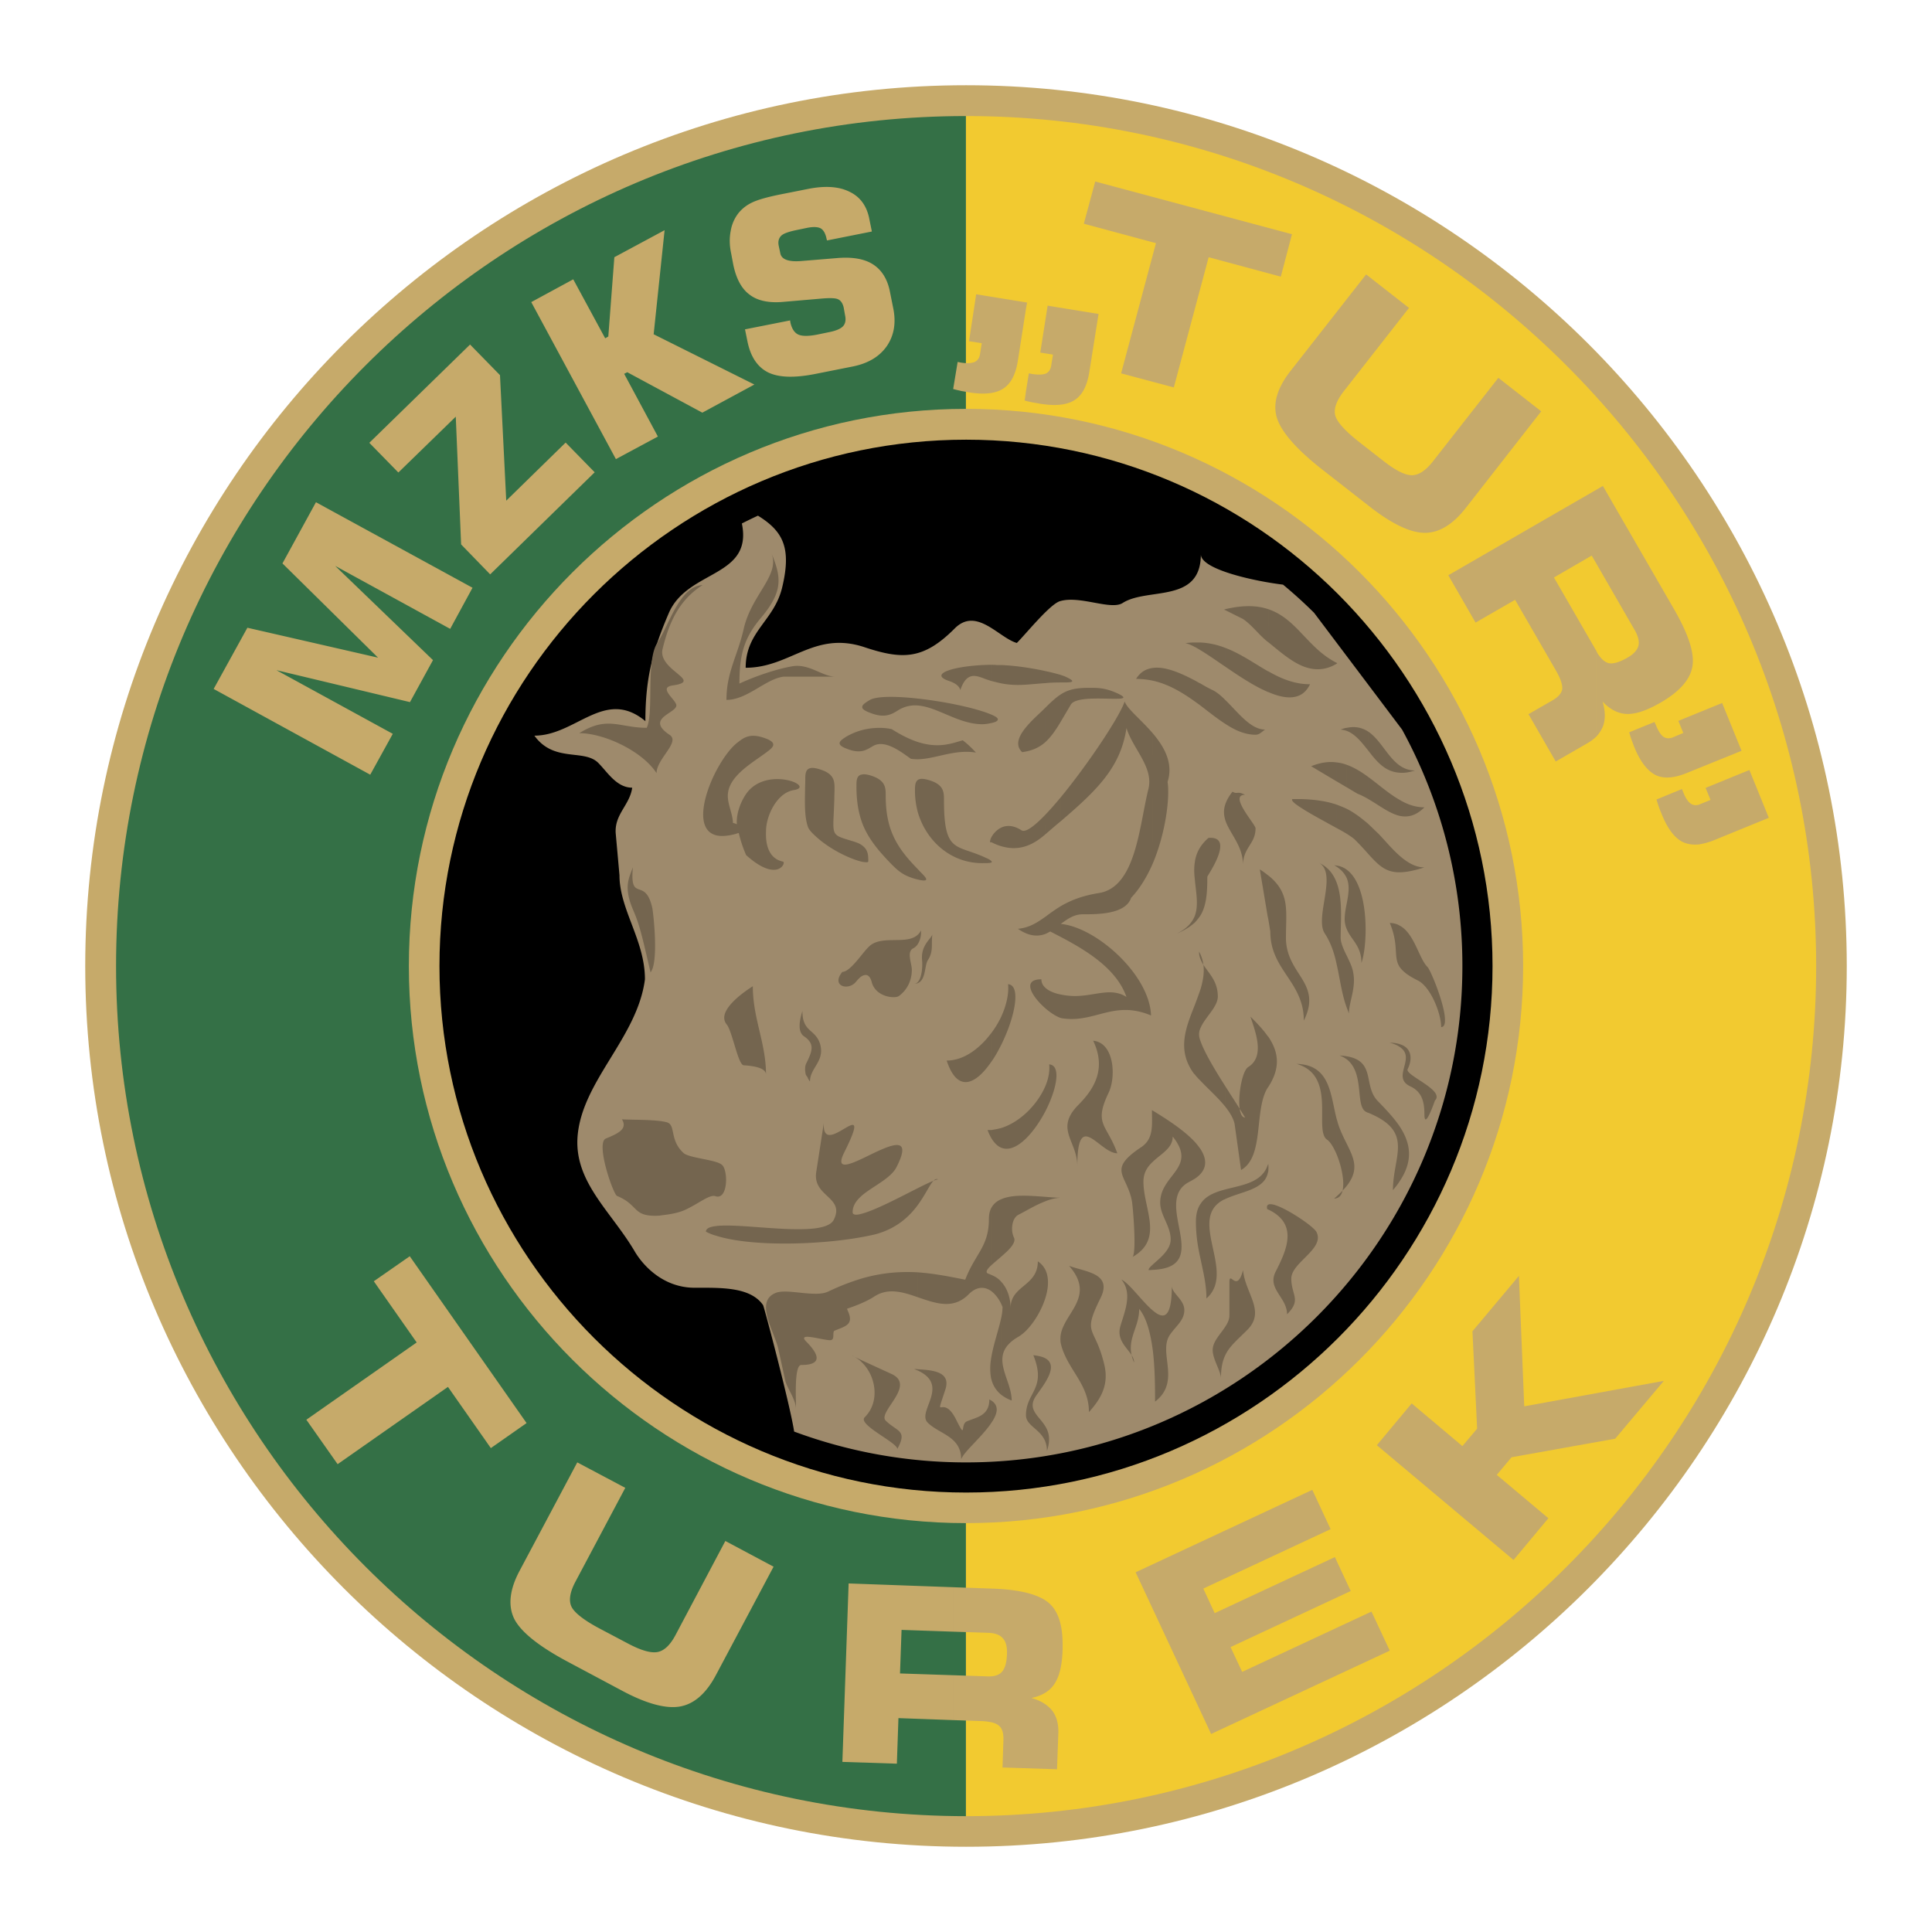 <svg xmlns="http://www.w3.org/2000/svg" width="2500" height="2500" viewBox="0 0 192.756 192.756"><g fill-rule="evenodd" clip-rule="evenodd"><path fill="#fff" d="M0 0h192.756v192.756H0V0z"/><path d="M96.389 8.504c24.177 0 46.148 9.872 62.082 25.804 15.91 15.911 25.781 37.882 25.781 62.081 0 48.378-39.486 87.863-87.863 87.863-24.199 0-46.171-9.871-62.081-25.781-15.933-15.933-25.804-37.905-25.804-62.082 0-48.399 39.486-87.885 87.885-87.885z" fill="#c6aa6a"/><path d="M96.389 11.579h-.022v169.62h.022c46.707 0 84.81-38.104 84.81-84.811 0-23.352-9.537-44.566-24.912-59.919-15.353-15.375-36.568-24.89-59.898-24.89z" fill="#f2ca30"/><path d="M96.367 11.579c-46.706 0-84.788 38.104-84.788 84.81 0 23.331 9.516 44.545 24.891 59.921 15.354 15.353 36.545 24.867 59.897 24.89V11.579z" fill="#347046"/><path d="M96.389 40.792c15.287 0 29.191 6.239 39.263 16.311s16.311 23.977 16.311 39.285c0 30.596-24.979 55.575-55.574 55.575-15.309 0-29.213-6.239-39.286-16.312-10.072-10.072-16.311-23.977-16.311-39.264 0-30.615 24.98-55.595 55.597-55.595z" fill="#c6aa6a"/><path d="M96.389 43.868c-28.924 0-52.544 23.598-52.544 52.521 0 14.44 5.905 27.587 15.42 37.103 9.515 9.515 22.662 15.42 37.124 15.42 28.923 0 52.521-23.599 52.521-52.522 0-14.461-5.904-27.586-15.42-37.123-9.513-9.517-22.662-15.399-37.101-15.399z"/><path d="M167.072 60.87c1.402 2.452 2.004 4.323 1.781 5.616-.223 1.314-1.27 2.518-3.209 3.632-1.314.758-2.428 1.137-3.297 1.114-.869-.022-1.693-.423-2.451-1.226.268.936.289 1.738.045 2.429a3.515 3.515 0 0 1-.668 1.048v-8.535l.066.156c.379.624.779.98 1.203 1.07.445.067 1.047-.111 1.826-.557.602-.334.959-.735 1.092-1.159.113-.423 0-.936-.334-1.538l-3.854-6.685v-7.376l.645-.378 7.155 12.389zm-7.799 12.612a4.684 4.684 0 0 1-.893.668l-3.164 1.827-2.719-4.724 2.363-1.359c.602-.334.936-.735 1.002-1.136.045-.423-.156-1.047-.646-1.894l-4.055-7.02-3.945 2.273-2.719-4.724 14.775-8.535v7.376l-.469-.802-3.766 2.184 4.234 7.332v8.534h.002zM136.299 27.378l4.277 3.343-6.506 8.312c-.736.958-1.025 1.76-.848 2.429.18.646.98 1.538 2.43 2.674l2.428 1.895c1.205.936 2.141 1.403 2.832 1.381.668-.022 1.357-.49 2.072-1.404l6.506-8.312 4.277 3.342-7.531 9.649c-1.293 1.649-2.65 2.473-4.078 2.473-1.426 0-3.252-.869-5.436-2.562l-4.791-3.744c-2.562-2.005-4.057-3.721-4.523-5.125-.447-1.426 0-2.986 1.336-4.702l7.555-9.649zM117.113 38.653l-5.259-1.403 3.476-12.991-7.197-1.94 1.137-4.211 19.63 5.259-1.113 4.234-7.199-1.939-3.475 12.991zM74.329 32.859l4.501-.891.022.178c.134.624.401 1.047.78 1.226.379.179 1.003.179 1.85.022l1.181-.245c.713-.134 1.181-.334 1.426-.58.245-.245.334-.624.223-1.114l-.134-.758c-.089-.401-.268-.691-.535-.825-.245-.133-.78-.156-1.604-.089l-3.877.334c-1.449.134-2.585-.112-3.365-.713-.802-.58-1.359-1.604-1.648-3.053l-.201-1.069c-.178-.825-.178-1.56-.044-2.251a3.918 3.918 0 0 1 .802-1.805c.356-.423.802-.78 1.382-1.047.579-.268 1.471-.513 2.652-.758l2.807-.557c1.738-.356 3.143-.267 4.212.268 1.069.512 1.738 1.426 1.983 2.763l.245 1.203-4.479.892-.044-.179c-.112-.534-.312-.869-.58-1.025-.29-.156-.758-.178-1.404-.044l-1.07.223c-.735.156-1.248.334-1.471.557-.245.245-.334.58-.245 1.003l.156.735c.111.624.824.891 2.117.78l3.521-.29c1.538-.133 2.741.067 3.61.625s1.448 1.471 1.693 2.741l.334 1.671c.29 1.449.067 2.696-.646 3.744-.735 1.047-1.85 1.716-3.365 2.027l-3.811.758c-2.05.401-3.587.356-4.657-.156-1.069-.535-1.76-1.56-2.072-3.097l-.245-1.204zM61.449 45.807l-8.446-15.666 4.19-2.273 3.186 5.883.312-.178.602-7.911 5.014-2.696-1.092 10.384 10.05 5.014-5.192 2.807-7.488-4.033-.312.156 3.365 6.262-4.189 2.251zM48.904 57.305l-2.898-2.987-.534-12.746-5.727 5.571-2.897-2.963 10.05-9.805 2.986 3.053.624 12.523 5.927-5.794 2.897 2.964-10.428 10.184zM28.18 56.213l3.343-6.106 15.62 8.535-2.228 4.1-11.476-6.284 9.76 9.403-2.295 4.19-13.325-3.187 11.609 6.351-2.25 4.077-15.621-8.556 3.365-6.106 13.035 2.986-9.537-9.403zM103.787 35.177l.736-4.68 5.08.825-.936 5.883c-.225 1.337-.713 2.25-1.471 2.719-.758.49-1.895.602-3.432.356-.223-.044-.49-.089-.758-.133-.201-.044-.424-.089-.67-.156v-.802l.312-1.939.357.067c.602.089 1.047.067 1.336-.044.291-.134.469-.401.535-.78l.178-1.114-1.267-.202zm-1.449-4.234l.135-.758-.135-.022v.78zm0 9.047c-.021 0-.066-.022-.111-.022l.111-.78v.802zm0-9.827l-4.945-.802-.713 4.68 1.27.2-.178 1.114c-.068.379-.246.624-.535.758-.312.134-.736.156-1.337.066l-.356-.066-.446 2.696c.29.089.557.134.802.2.268.045.513.089.758.134 1.492.245 2.652.134 3.41-.356.758-.468 1.248-1.381 1.471-2.719l.801-5.125v-.78h-.002zM170.168 78.607l4.369-1.783 1.938 4.769-5.504 2.25a7.144 7.144 0 0 1-1.447.401v-3.967c.021-.022.045-.022.088-.044l1.049-.423-.493-1.203zm-.645-1.983v-5.549l2.295-.936 1.938 4.769-4.233 1.716zm0 7.621c-.625.067-1.182-.022-1.65-.245-.801-.401-1.492-1.315-2.072-2.741-.088-.223-.199-.468-.289-.735-.09-.245-.156-.49-.244-.757l2.539-1.047.135.334c.223.557.467.936.734 1.114.246.178.512.201.848.111v3.966h-.001zm0-13.17v5.549l-1.271.513c-1.27.512-2.295.579-3.096.178-.803-.423-1.516-1.337-2.096-2.763-.09-.223-.178-.468-.268-.713a8.08 8.08 0 0 1-.244-.78l2.518-1.025.156.334c.223.558.467.936.734 1.137.268.178.58.201.936.067l1.049-.446-.49-1.203 2.072-.848zM145.902 144.276l1.471-1.738-.467-9.716 4.635-5.526.533 13.014 13.928-2.54-4.857 5.771-10.34 1.849-1.471 1.76 5.148 4.324-3.476 4.167-13.639-11.454 3.477-4.167 5.058 4.256zM132.756 152.565l-12.701 5.928 1.136 2.451 11.989-5.593 1.582 3.386-11.989 5.594 1.159 2.474 12.902-6.017 1.826 3.9-17.826 8.311-7.531-16.133 17.625-8.222 1.828 3.921zM98.93 158.493c2.83.089 4.725.579 5.727 1.448.891.779 1.336 2.095 1.359 3.966v.669c-.045 1.537-.312 2.674-.803 3.409-.467.735-1.248 1.203-2.316 1.426.912.245 1.604.669 2.072 1.248.445.58.646 1.314.623 2.229l-.133 3.632-5.438-.178.09-2.719c.021-.69-.113-1.181-.447-1.448-.311-.29-.957-.445-1.938-.469l-2.585-.089v-4.479l3.275.111c.736.044 1.248-.111 1.539-.445.311-.335.49-.937.512-1.827.021-.691-.111-1.204-.424-1.538-.289-.334-.779-.513-1.471-.534l-3.431-.112v-4.434l3.789.134zm-3.789 13.124l-5.504-.2-.156 4.546-5.437-.179.624-17.804 10.473.379v4.434l-5.192-.178-.156 4.345 5.348.179v4.478zM57.594 145.902l4.791 2.54-4.947 9.314c-.579 1.07-.713 1.917-.423 2.541.29.602 1.248 1.359 2.852 2.206l2.741 1.448c1.337.713 2.339 1.003 3.008.869.669-.134 1.271-.713 1.805-1.738l4.947-9.337 4.813 2.563-5.749 10.807c-.98 1.85-2.184 2.896-3.588 3.143-1.404.244-3.343-.268-5.793-1.583l-5.348-2.852c-2.897-1.538-4.68-2.964-5.37-4.257-.668-1.314-.513-2.941.512-4.857l5.749-10.807zM33.684 146.081l-3.12-4.435 11.008-7.709-4.278-6.106 3.587-2.496 11.655 16.645-3.566 2.497-4.278-6.106-11.008 7.71z" fill="#c6aa6a"/><path d="M128.01 58.33a46.568 46.568 0 0 1 3.096 2.808l8.781 11.654a49.12 49.12 0 0 1 6.016 23.598c0 27.275-22.26 49.514-49.513 49.514a49.311 49.311 0 0 1-17.158-3.075c-.401-2.651-3.008-12.479-3.097-12.611-1.27-1.85-4.256-1.738-6.819-1.738-3.164 0-5.17-2.229-5.994-3.633-2.317-3.943-5.994-6.863-5.705-11.364.379-5.593 5.972-9.916 6.729-15.776 0-3.899-2.541-6.953-2.541-10.384l-.378-4.212c-.111-1.894 1.404-2.785 1.649-4.523-1.56 0-2.474-1.56-3.387-2.474-1.426-1.426-4.412 0-6.373-2.718 4.167 0 7.019-4.813 11.074-1.449 0-4.412.78-7.153 2.34-10.785 1.872-4.345 8.401-3.521 7.287-8.935a50.209 50.209 0 0 1 1.604-.78c2.473 1.538 3.365 3.165 2.429 7.108-.78 3.387-3.654 4.412-3.654 8.067 4.434 0 6.774-3.655 11.721-2.095 3.899 1.314 5.994 1.314 9.114-1.805 2.184-2.228 4.412.914 6.217 1.426.803-.78 3.275-3.855 4.301-4.167 1.982-.602 5.08.936 6.262.178 2.473-1.582 7.799.089 7.799-4.858-.001 1.558 5.592 2.717 8.2 3.029z" fill="#9e8a6c"/><path d="M144.164 101.647v.269c-.021.334-.133.557-.379.557 0-1.359-1.047-3.988-2.295-4.635-1.047-.513-1.582-.958-1.871-1.404v-4.1c1.492.758 1.938 3.298 2.807 4.145.312.333 1.672 3.609 1.738 5.168zm-4.545 16.246v-5.549c1.069 1.604 1.471 3.387 0 5.549zm0-13.459c1.738 1.092-.803 2.985 1.023 3.922 1.16.513 1.473 1.448 1.473 2.83 0 1.671 1.047-1.382 1.047-1.382 1.047-1.047-3.031-2.518-2.719-3.142.445-.869.512-2.117-.824-2.496v.268zm0-17.404v-1.671c.758.669 1.582 1.181 2.496 1.181-1.049.335-1.849.49-2.496.49zm0-5.637v-1.604c.779.468 1.604.758 2.496.758-.869.868-1.672 1.024-2.496.846zm0-4.301v-.735c.445.312.936.513 1.559.513-.602.199-1.114.267-1.559.222zm0-.736v.735c-1.471-.089-2.318-1.181-3.143-2.25V72.97c1.227.802 1.94 2.518 3.143 3.386zm0 3.432v1.604c-1.025-.245-2.051-1.069-3.143-1.693v-2.206c1.047.758 2.051 1.672 3.143 2.295zm0 5.571v1.671c-1.404 0-2.117-.735-3.143-1.872v-2.986c.334.312.668.646 1.047 1.002.625.647 1.315 1.494 2.096 2.185zm0 6.974v4.1c-.625-1.002-.023-2.117-.959-4.345.358.001.692.09.959.245zm0 11.833v.268c-.223-.156-.535-.29-.959-.401.379-.001.692.044.959.133zm0 8.178v5.549c-.18.29-.402.557-.646.847 0-3.432 2.162-5.838-2.496-7.732v-3.699c.201.847.268 1.85 1.047 2.607.757.779 1.515 1.581 2.095 2.428zm-3.142-39.374v1.872c-.623-.78-1.248-1.582-2.094-1.916v-.312c.869-.179 1.513-.001 2.094.356zm0 4.523v2.206a7.485 7.485 0 0 0-1.047-.513l-1.047-.624v-2.25c.734.268 1.426.691 2.094 1.181zm0 4.68v2.986a31.885 31.885 0 0 0-1.27-1.359c-.156-.156-.445-.356-.824-.602v-2.496c.734.379 1.381.869 2.094 1.471zm0 25.135v3.699a.162.162 0 0 1-.111-.045c-1.225-.467-.156-3.81-1.982-5.259v-.312c1.47.246 1.87 1.004 2.093 1.917zm-2.094 10.986v-4.145c.689 1.404 1.248 2.54 0 4.145zm0-17.716v-5.191c.266.557.535 1.092.623 1.626.312 1.561-.424 2.941-.424 4.101l-.199-.536zm0-7.843c.445 1.07 1.447 1.626 1.447 3.342.646-1.805.803-7.621-1.447-9.292v.869c.289.735.154 1.56 0 2.385v2.696zm0-20.122v.312a2.81 2.81 0 0 0-.625-.134c.201-.089.424-.155.625-.178zm0 3.699v2.25l-1.025-.602v-1.894a4.11 4.11 0 0 1 1.025.246zm0 4.39v2.496a19.768 19.768 0 0 0-1.025-.58v-2.34c.355.134.691.268 1.025.424zm0 6.083v.869c-.18-.423-.49-.824-1.025-1.181v-.112c.378.045.734.201 1.025.424zm0 3.254v2.696a2.483 2.483 0 0 1-.223-1.047c0-.535.111-1.092.223-1.649zm0 5.348c-.334-.668-.625-1.315-.625-1.827 0-1.671.223-3.855-.4-5.504v8.156c.334 1.426.49 2.941 1.025 4.367v-5.192zm0 10.005v.312a2.907 2.907 0 0 0-.736-.4c.267.021.513.044.736.088zm0 8.757v4.145c-.268.334-.602.69-1.025 1.069v.179c1.047-.312.691-2.696 0-4.368v-3.543c.066.2.111.401.178.602.245.713.556 1.336.847 1.916zm-1.026-47.931v-.089c.021.022.045.022.066.044-.021 0-.044.022-.066.045zm0-.089v.089c-1.293.78-2.496.646-3.588.156v-3.275c1.047 1.091 2.073 2.272 3.588 3.03zm0 9.938v1.894l-2.541-1.515c.936-.379 1.784-.49 2.541-.379zm0 4.211v2.34c-1.203-.668-2.674-1.448-3.588-2.05v-.847c1.471.045 2.608.223 3.588.557zm0 6.084v.112c-.066-.045-.156-.112-.246-.156.09.021.18.021.246.044zm0 1.693c-.312-.824-.824-1.515-1.693-1.938 1.76 1.159-.535 5.459.512 7.019.625.958.959 2.006 1.182 3.075v-8.156h-.001zm0 23.576v3.543c-.289-.69-.646-1.27-.959-1.471-1.314-.913.869-6.017-2.629-7.42v-.111c2.963.311 2.987 3.141 3.588 5.459zm0 7.732v.179a.838.838 0 0 1-.246.044c.09-.089.18-.156.246-.223zm-3.587 6.552v-4.323c.803.534 1.471 1.092 1.582 1.337.535 1.092-.668 2.027-1.582 2.986zm0-26.027v-2.451c.758 1.203 1.314 2.385.312 4.39 0-.736-.111-1.36-.312-1.939zm0-30.573v-1.114c.312.044.623.066.936.066-.245.491-.558.847-.936 1.048zm0-6.217v3.275c-1.158-.535-2.229-1.493-3.23-2.295V60.78c1.335.446 2.294 1.338 3.23 2.318zm0 5.103v1.114c-.848.468-2.006.267-3.23-.268v-2.072c1.001.58 2.048 1.047 3.23 1.226zm0 11.521v.847c-.625-.401-.98-.713-.824-.847h.824zm0 17.715v2.451c-.824-2.474-3.031-3.811-3.031-6.952l-.199-1.226v-4.368c2.184 1.76 1.76 3.476 1.76 6.217-.001 1.716.802 2.83 1.47 3.878zm0 8.735v.111c-.133-.045-.268-.111-.424-.134.156 0 .291 0 .424.023zm0 15.42v4.323c-.512.534-.936 1.069-.936 1.648 0 1.672 1.047 2.095-.424 3.565 0-1.693-1.982-2.519-1.158-4.212 1.047-2.072 2.385-4.769-.713-6.238v-.491c.445-.245 2.004.58 3.231 1.405zm-3.231-4.746v-.714c.022.267.022.49 0 .714zm0-8.402v-5.014c.957 1.426 1.315 2.987 0 5.014zm0-47.663v3.298c-.023-.022-.045-.044-.068-.044v-3.276c.023-.001.045-.001.068.022zm0 6.195v2.072c-.023 0-.045 0-.068-.022v-2.072c.023-.001.045.022.068.022zm0 20.366v4.368l-.068-.312v-4.1c.023.022.045.022.068.044zm0 16.089v5.014c-.023.022-.045.066-.068.09v-5.17l.068.066zm0 12.701v.714l-.068.267v-.847c.023-.044.045-.089.068-.155v.021zm0 4.056v.491c-.023 0-.045-.023-.068-.023v-.423c.023-.023.045-.023.068-.045zm-.068-59.43v3.276c-.912-.735-1.537-1.649-2.451-2.273l-1.781-.892v-.089c1.804-.423 3.14-.378 4.232-.022zm0 6.195v2.072c-1.359-.579-2.873-1.582-4.232-2.518v-1.872c1.536.58 2.872 1.538 4.232 2.318zm0 20.345v4.1l-.779-4.657c.288.178.556.379.779.557zm0 16.066v5.17c-1.381 2.228-.289 6.863-2.65 8.199l-.646-4.612c-.135-.579-.49-1.159-.936-1.716v-2.05c.801 1.271 1.582 2.451 1.982 3.142-1.047 0-.512-4.523.312-5.036 1.693-1.047.734-3.476.223-5.036.623.624 1.248 1.27 1.715 1.939zm0 12.902c-.602 1.738-2.539 1.961-4.232 2.407v.958c1.604-.758 3.811-.914 4.232-2.519v-.846zm0 3.966v.423c-.021-.021-.021-.021-.043-.021-.045-.201-.024-.313.043-.402zm-4.233 14.997v-2.853c.244-.356.422-.735.422-1.159v-3.253c0-1.315.736 1.158 1.359-1.248.201 2.317 2.297 4.1.424 5.972-1.025 1.026-1.783 1.627-2.205 2.541zm0-53.435v-1.516c.133-.401.355-.824.734-1.292.514.312.424-.111 1.248.312-1.672 0 1.047 2.941 1.047 3.343 0 1.582-1.248 1.894-1.248 3.677.001-1.962-1.359-3.165-1.781-4.524zm0-9.582v-2.384c1.27 1.226 2.518 2.963 3.988 2.963-.334.201-.535.513-.959.513-1.068 0-2.048-.446-3.029-1.092zm0-11.431v.089l-.111-.044c.043-.023.088-.023.111-.045zm0 3.855v1.872c-.893-.602-1.738-1.203-2.451-1.626v-.78a7.853 7.853 0 0 1 2.451.534zm0 5.192v2.384c-.803-.513-1.605-1.159-2.451-1.805v-2.206c.4.245.779.445 1.092.602.467.2.914.579 1.359 1.025zm0 10.45v1.516c-.134-.468-.179-.959 0-1.516zm0 28.077v2.05c-.713-.891-1.693-1.76-2.451-2.562v-3.944c.379 1.091 1.426 2.852 2.451 4.456zm0 10.318v.958a.175.175 0 0 1-.111.044c-3.766 1.895 1.27 7.242-1.762 9.872 0-1.404-.311-2.607-.578-3.899v-5.549c.512-.802 1.447-1.159 2.451-1.426zm0 13.704v2.853c-.268.557-.424 1.27-.424 2.295 0-.735-.824-1.895-.824-2.83 0-.847.758-1.56 1.248-2.318zm-2.451-15.265v-2.451c.535.848.668 1.693 0 2.451zm0-14.572v-3.878c.334-1.159.49-2.273 0-3.409v.468c.445 1.137 1.715 1.872 1.715 3.699 0 1.047-1.27 2.072-1.715 3.12zm0-11.231v-6.841a4.52 4.52 0 0 1 .779-.869c2.719-.223-.111 3.766-.111 3.877 0 1.604-.09 2.852-.668 3.833zm0-27.208v.78c-.223-.134-.402-.245-.58-.334v-.446h.58zm0 4.1v2.206c-.201-.156-.402-.29-.58-.424v-2.094c.201.111.379.223.58.312zm0 16.267v6.841a5.56 5.56 0 0 1-.58.735v-.668c.4-1.092.111-2.362 0-3.654v-1.693a3.606 3.606 0 0 1 .58-1.561zm0 10.785v.468a1.814 1.814 0 0 1-.156-.78c.045.089.111.201.156.312zm0 3.409v3.878a1.47 1.47 0 0 0-.156.668c0 .178.045.424.156.69v3.944c-.223-.223-.424-.424-.58-.646v-6.93c.201-.535.4-1.069.58-1.604zm0 15.999v2.451a3.129 3.129 0 0 1-.58.49v-3.676c.223.245.4.49.58.735zm0 5.438v5.549c-.246-1.114-.469-2.295-.469-3.767 0-.757.157-1.337.469-1.782zm-.58-55.998v.446c-.379-.2-.691-.334-.936-.378.313-.046.624-.068.936-.068zm0 3.788v2.094c-1.248-.891-2.607-1.716-4.189-2.072v-1.27c1.269-.178 2.875.557 4.189 1.248zm0 18.139v1.693c-.066-.557-.09-1.136 0-1.693zm0 5.347v.668c-.445.401-1.025.78-1.783 1.092 1.004-.489 1.515-1.091 1.783-1.76zm0 8.892v6.93c-.045-.021-.066-.066-.111-.111-1.715-2.363-.758-4.613.111-6.819zm0 13.66v3.676c-.156.09-.334.201-.512.29-3.9 1.961 2.539 8.534-3.678 8.802v-.534c.625-.58 1.783-1.427 1.783-2.496 0-1.359-1.047-2.407-1.047-3.677 0-2.83 3.766-3.454 1.248-6.596 0 1.181-1.137 1.693-1.984 2.518v-5.103c1.047.646 2.987 1.827 4.19 3.12zm-4.189 20.812v-3.989c1.047.892 1.895.869 1.895-2.451 0 .735 1.248 1.359 1.248 2.406 0 1.048-.848 1.583-1.471 2.519-1.137 1.782 1.158 4.612-1.449 6.618-.001-1.316-.001-3.276-.223-5.103zm0-48.6V73.17c1.137 1.337 2.072 2.986 1.471 4.836.245 1.604-.202 5.125-1.471 8.133zm0-19.497v1.27a8.2 8.2 0 0 0-1.67-.178c.422-.692 1.002-1.004 1.67-1.092zm0 6.528v12.969c-.557 1.292-1.293 2.518-2.162 3.432-.557 1.649-3.297 1.649-4.834 1.649-.869 0-1.516.468-2.184.958 3.586.356 8.867 5.103 9.002 9.136-3.721-1.56-5.57.758-8.803.29-.066 0-.133-.022-.223-.044v-2.34a7.268 7.268 0 0 0 1.404.155c2.051 0 3.609-.891 5.17.089-.959-2.718-3.766-4.523-6.574-5.994v-3.053c.914-.535 2.096-1.047 3.811-1.315 3.723-.579 4.033-6.707 4.947-10.361.557-2.184-1.537-4.011-2.184-6.105-.58 3.944-2.965 6.217-6.574 9.314v-2.384c2.719-3.298 5.883-8.044 6.396-9.582.224.713 1.626 1.805 2.808 3.186zm0 37.637v5.103c-.535.49-.936 1.092-.936 1.983 0 2.741 2.094 5.771-1.158 7.554.535 0 .111-5.125 0-5.66-.514-2.629-2.496-3.053.957-5.348 1.248-.847 1.049-2.206 1.049-3.677.021.022.043.022.088.045zm0 15.353v.534c-.133.022-.268.022-.424.022 0-.155.179-.333.424-.556zm0 4.59v3.989c-.223-1.672-.602-3.231-1.359-4.146 0 2.006-1.471 3.165-.512 5.349 0-1.137-1.895-1.872-1.359-3.654.4-1.382 1.248-3.254.088-4.635.847.423 2.095 2.228 3.142 3.097zm-9.204 3.164v-.646c.291-2.272 3.566-3.877.848-6.975 1.67.624 4.389.735 3.119 3.254-1.871 3.788-.512 2.629.424 6.729.424 1.983-.424 3.342-1.561 4.612 0-2.74-1.982-4.1-2.719-6.507a3.86 3.86 0 0 1-.111-.467zm0-14.417zm0-47.463c.312-.535.646-1.092 1.025-1.738.469-.78 3.076-.58 4.279-.58.779 0 1.537 0 .334-.557-1.182-.535-1.939-.535-2.719-.535-1.293 0-2.096.134-2.92.668v2.742h.001zm0-3.945v-.757c.268.089.445.156.535.2 1.203.557.445.557-.334.557h-.201zm3.254 35.743c1.248 2.629.312 4.612-1.471 6.396-2.406 2.429-.111 3.588-.111 6.105 0-5.794 2.205-1.271 3.988-1.271-1.047-2.941-2.406-2.83-.846-6.083.735-1.582.534-4.947-1.56-5.147zm-3.254-36.5v.757c-.557 0-1.068.022-1.516.067v-1.203a20.69 20.69 0 0 1 1.516.379zm0 1.961v2.741c-.49.825-.957 1.493-1.516 2.005v-3.432c0-.022.023-.022.045-.044.557-.557 1.026-.98 1.471-1.27zm0 10.272v2.384c-.49.401-1.002.847-1.516 1.292V81.28c.47-.489.981-1.069 1.516-1.715zm0 10.852v3.053c-.334-.178-.691-.356-1.025-.535-.178.089-.334.178-.49.245v-1.716c.447-.334.937-.69 1.515-1.047zm0 8.803v2.34c-.445-.156-1.002-.513-1.516-.959v-2.05c.358.334.938.557 1.516.669zm0 20.277a4.572 4.572 0 0 0-1.516.356v-.445c.536.044 1.05.089 1.516.089zm0 13.771v.646a3.32 3.32 0 0 1 0-.646zm-1.515 10.585v-1.537c.357.579.535 1.337.156 2.451 0-.357-.066-.669-.156-.914zm0-5.95v-2.385c.914.513.535 1.494 0 2.385zm0-8.401v-2.808c.379.781.312 1.805 0 2.808zm0-18.629v-2.518c.312-.735.447-1.493.379-2.161 1.226.089.758 2.473-.379 4.679zm0-43.92v1.203c-1.67.111-2.83.334-4.412.022v-1.827c1.582.067 3.187.335 4.412.602zm0 3.654v3.432c-.602.535-1.314.869-2.316 1.003-1.381-1.292 1.203-3.32 2.316-4.435zm0 10.674v1.961c-.043.022-.066.067-.111.089-1.381 1.181-2.74 1.56-4.301 1.092v-1.85c.514-.245 1.205-.267 2.029.267.4.246 1.27-.4 2.383-1.559zm0 10.184v1.716c-.734.268-1.604.268-2.74-.513 1.158-.111 1.916-.624 2.74-1.203zm0 7.086v2.05c-1.336-1.158-2.406-2.896-.4-2.896-.001.356.156.623.4.846zm0 9.804v2.518c-1.158 2.206-2.963 4.234-4.412 3.632v-1.96c1.939-.603 3.656-2.407 4.412-4.19zm0 11.053v.445c-1.002.379-1.916.958-2.674 1.337-.689.334-.801 1.582-.467 2.273.268.512-.49 1.247-1.271 1.916v-5.727c1.136-.511 2.875-.355 4.412-.244zm0 7.286v2.808c-.512 1.627-1.648 3.253-2.674 3.855-3.186 1.827-.689 4.1-.689 6.373a3.905 3.905 0 0 1-1.049-.579v-7.644c.09-.401.135-.78.135-1.114-.045-.111-.09-.201-.135-.312v-2.205c.625.668.938 1.648.938 2.629 0-2.273 2.719-2.162 2.719-4.657.354.222.577.512.755.846zm0 8.825c-.289-.156-.668-.245-1.203-.312 1.359 3.364-.734 3.677-.734 5.994 0 1.047 1.447 1.359 1.938 2.651v-1.537c-.623-1.025-1.693-1.604-1.092-2.786.156-.312.67-.936 1.092-1.626v-2.384h-.001zm-4.412-31.264c1.359-2.719 2.029-5.949.691-6.061.09.98-.178 2.139-.691 3.253v2.808zm0-37.903v1.827c-.311-.067-.645-.156-1.023-.245V66.33c.199 0 .379 0 .578.022h.445zm0 16.222v1.85a5.106 5.106 0 0 1-.98-.401c-.021 0-.021.022-.043.022v-.423c.154-.335.511-.803 1.023-1.048zm0 18.873v2.808c-.311.624-.645 1.226-1.023 1.738v-2.874a9.32 9.32 0 0 0 1.023-1.672zm0 11.098v1.96c-.377-.155-.713-.489-1.023-1.024v-.735a7.843 7.843 0 0 0 1.023-.201zm0 7.108v5.727c-.377.334-.734.624-1.023.892v-5.683a1.906 1.906 0 0 1 1.023-.936zm0 8.223v2.205c-.266-.557-.623-1.002-1.023-1.292v-1.604c.4.156.757.378 1.023.691zm0 3.632v7.644c-.578-.469-.891-1.07-1.023-1.738v-1.738c.198-1.405.757-2.921 1.023-4.168zm-1.024 10.517v-2.317c.891.534.647 1.403 0 2.317zm0-55.953v-.201c.133.112.112.157 0 .201zm0-13.927v-.869c.088.044.178.066.244.111.825.38.379.647-.244.758zm0-5.816v1.604c-.246-.089-.49-.156-.758-.268-.736-.268-1.583-.579-2.184.892-.29.713.267-.111-1.203-.602-2.251-.735.668-1.581 4.145-1.626zm0 4.947v.869a4.026 4.026 0 0 1-.848.111c-2.407 0-4.479-1.738-6.484-1.872v-.691c2.697.29 5.793.937 7.332 1.583zm0 12.345v.423c-.111.045-.111-.133 0-.423zm0 2.251c-.09-.089-.246-.178-.514-.29-2.941-1.382-4.167-.379-4.167-5.749 0-.78 0-1.538-1.448-1.983-.646-.201-1.003-.178-1.204 0v3.031c.78 2.919 3.253 5.236 6.463 5.236.355 0 .713 0 .869-.044v-.201h.001zm0 17.247v2.874c-1.494 2.161-3.321 3.12-4.413-.178 1.672 0 3.253-1.159 4.413-2.696zm0 9.626v.735a5.808 5.808 0 0 1-.334-.735h.334zm0 7.844v5.683c-.424.401-.602.713-.201.824a.837.837 0 0 1 .201.089v1.604c-.646-.446-1.449-.446-2.229.356-1.56 1.56-3.32.869-5.103.268v-2.474c1.649.111 3.187.424 4.769.735 1.002-2.607 2.362-3.298 2.362-6.039 0-.4.067-.756.201-1.046zm0 15.086v1.738a5.623 5.623 0 0 1 0-1.738zm0 4.033a1.131 1.131 0 0 1-.156-.09c0 1.694-1.359 1.783-2.273 2.207-.646.312 0 1.894-1.048-.201-1.359-2.74-2.206.513-1.047-3.053.491-1.671-1.136-1.872-2.808-1.961v.111c3.32 1.493-.089 4.101 1.025 5.215 1.159 1.158 3.343 1.359 3.343 3.677.178-.69 2.005-2.184 2.964-3.588v-2.317zm-7.332-19.431v-1.716c1.025-.513 1.827-.892 2.072-.892-.579-.267-.957 1.115-2.072 2.608zm0-22.173v-.089c.49-.445.513-1.76.468-2.184-.156-1.515.869-2.117 1.025-2.607-.134.958.134 1.693-.446 2.562-.356.559-.178 2.007-1.047 2.318zm0-3.854c.245-.356.401-.847.356-1.426-.089.2-.223.356-.356.468v.958zm0-6.506v-1.07c.111.111.201.223.312.334.535.535 1.07 1.07-.312.736zm0-11.989v-1.738c2.117.691 3.41.156 4.523-.156.468.356.914.78 1.314 1.226-2.138-.357-4.032.646-5.837.668zm0-6.061v.691a3.163 3.163 0 0 0-1.938.49c-.646.401-1.315.802-2.718.268-.557-.201-.803-.379-.847-.535v-.133c.067-.223.401-.423.735-.625.646-.401 2.585-.401 4.768-.156zm0 4.323v1.738c-.223 0-.423-.022-.646-.044-.98-.691-2.629-2.005-3.833-1.248-.312.178-.602.378-1.025.468v-2.095c.98-.245 2.028-.29 2.941-.089.981.624 1.828 1.025 2.563 1.27zm0 3.833v3.031a8.287 8.287 0 0 1-.245-1.961c.001-.424.001-.848.245-1.07zm0 8.824c-2.117-2.162-3.164-3.944-3.164-7.309 0-.757 0-1.515-1.471-1.983-.379-.111-.646-.156-.869-.111v4.857c.58 1.515 1.604 2.763 3.031 4.211.557.535 1.092 1.07 2.473 1.404v-1.069zm0 6.618v.958c-.111.156-.267.29-.401.356-.713.334-.156 1.516-.156 2.14 0 1.092-.468 2.027-1.292 2.629-.401.29-2.34.111-2.719-1.426-.179-.646-.513-.802-.936-.579v-2.162c.356-.445.691-.824.936-.98 1.293-.847 3.499 0 4.568-.936zm0 4.724a.507.507 0 0 1-.356.134c.134 0 .245-.021.356-.045v-.089zm0 20.546v1.716c-.847 1.136-2.117 2.317-4.211 2.874-.379.09-.802.178-1.292.268v-2.34c1.336-.357 3.743-1.628 5.503-2.518zm0 8.377v2.474c-1.471-.513-2.941-.958-4.323-.045-.334.224-.735.424-1.181.624v-2.451c2.028-.579 3.811-.69 5.504-.602zm0 9.671v.111a46.516 46.516 0 0 1-.334-.134c.112.001.223.001.334.023zm-5.504-.646c1.381 1.359 1.783 3.922.245 5.438-.735.735 3.253 2.518 3.253 3.164 1.047-1.894 0-1.693-1.159-2.83-.825-.847 3.031-3.476.624-4.635l-2.964-1.359v.222h.001zm0-16.712c1.114-.936 2.853-1.671 3.432-2.83 1.828-3.61-1.181-1.894-3.432-.824v3.654zm0-33.269v-1.626c.602.445.602 1.002.602 1.582 0 .111-.223.111-.602.044zm-14.595 33.38c1.203.312 1.225-2.54.624-3.12-.111-.111-.334-.223-.624-.312v3.432zm14.595-48.889v0zm0 2.362v2.095c-.379.066-.847.044-1.471-.201-1.315-.468-.713-.847-.133-1.226a6.438 6.438 0 0 1 1.604-.668zm0 4.435v4.857c-.379-1.047-.579-2.206-.579-3.654 0-.579 0-1.137.579-1.203zm0 7.085c-.201-.156-.49-.29-.869-.401-2.429-.757-2.028-.379-1.917-4.233 0-.334.022-.691.022-.98 0-.78 0-1.538-1.471-1.983-1.448-.468-1.448.312-1.448 1.069 0 .334-.022.669-.022 1.003-.022 1.27-.066 2.674.29 3.677.111.334.602.802 1.158 1.27 1.516 1.248 3.343 2.005 4.256 2.206v-1.628h.001zm0 10.852v2.162c-.178.089-.379.289-.602.557-.758.98-2.562.468-1.382-.958.559 0 1.338-.958 1.984-1.761zm0 20.39v3.654c-.557.49-.958 1.003-.958 1.693 0 .29.379.312.958.134v2.34c-4.033.758-10.963 1.025-14.595-.134v-.958c2.852-.356 10.829 1.292 11.765-.646 1.115-2.272-2.139-2.272-1.76-4.746l.758-4.902c-.245 3.899 5.259-3.498 2.005 3.008-.802 1.648.357 1.247 1.827.557zm0 11.943v2.451c-.446.2-.98.401-1.515.58.022.066.044.155.089.244.601 1.338-.223 1.493-1.315 1.938-.312.112.089.959-.468.959-.78 0-3.41-.869-2.34.178 1.314 1.338 1.515 2.295-.535 2.295-.757 0-.49 3.722-.535 4.368 0-.892-.802-1.938-1.047-2.741l-.713-3.253c-.401-1.738-2.429-4.791-.178-5.593 1.181-.401 3.922.512 5.169-.111a22.94 22.94 0 0 1 3.388-1.315zm0 8.2l-1.114-.534c.423.178.802.423 1.114.757v-.223zM71.432 83.332v-6.374c.668-1.27 1.471-2.384 2.206-2.919.602-.468 1.226-.914 2.652-.401 1.404.49.802.958.201 1.404-1.448 1.092-3.877 2.407-3.877 4.367 0 .869.49 1.805.513 2.696.134.022.268.067.401.134-.022-.089-.022-.156-.022-.223 0-.892.356-1.961.936-2.808 2.006-2.875 7.042-.735 4.747-.379-1.671.268-2.763 2.562-2.763 4.1 0 .268-.201 2.652 1.693 3.031.357.089-.557 2.161-3.677-.646a12.797 12.797 0 0 1-.735-2.206c-.089.022-.2.045-.29.089-.849.223-1.495.268-1.985.135zm5.526-28.167c.914 2.251-1.983 4.123-2.763 7.599-.624 2.719-1.716 4.301-1.716 7.064 2.072 0 3.877-2.072 5.683-2.317h5.191c-1.292 0-2.584-1.292-4.233-1.047-1.649.268-3.877 1.047-5.348 1.738 0-2.941.49-4.59 2.162-6.574 2.25-2.674 2.004-4.078 1.024-6.463zm-.535 52.01c0-3.12-1.314-5.549-1.314-8.78-1.293.825-3.61 2.585-2.607 3.811.557.669 1.136 4.033 1.693 4.078.758.043 2.183.199 2.228.891zm4.39.713c0-1.359 1.515-2.006 1.003-3.744-.49-1.515-1.76-1.137-1.76-3.275-.201.646-.58 2.027.156 2.518 1.136.78.825 1.493.201 2.764-.134.312-.089.758-.022 1.047 0 .067.178.245.201.334-.002.043.221.422.221.356zm-18.762 3.788c.602.98-.423 1.426-1.604 1.916-1.047.446.735 5.571 1.114 5.727 2.273.937 1.471 2.14 4.301 1.961 0-.044 1.359-.089 2.407-.534 1.359-.602 2.518-1.604 3.097-1.404.022 0 .045.022.067.022v-3.432c-1.003-.312-2.786-.49-3.231-.892-1.448-1.314-.735-2.83-1.693-3.074-1.093-.29-3.433-.224-4.458-.29zm9.381-34.718v6.374c-2.028-.536-1.337-3.789 0-6.374zm0 45.369v.958a5.201 5.201 0 0 1-1.003-.401c0-.312.379-.49 1.003-.557zm-8.289-35.809c-.334 3.655 1.225.869 1.938 4.078.089.401.668 5.415-.178 6.417-.891-3.854-1.114-4.768-1.693-6.127-1.07-2.429-.424-3.299-.067-4.368zm6.952-28.144c-2.295.089-3.365 4.056-4.501 5.749-1.181 1.738-.334 6.952-1.07 8.49-2.741 0-3.899-1.226-6.729.535 2.474 0 6.284 1.783 7.71 3.989 0-1.426 2.385-3.098 1.314-3.811-2.651-1.761 1.07-2.206.625-3.098-.268-.624-1.761-1.671-.268-1.85 3.008-.445-1.582-1.515-1.07-3.632.624-2.561 1.604-4.856 3.989-6.372z" fill="#74654f"/></g></svg>